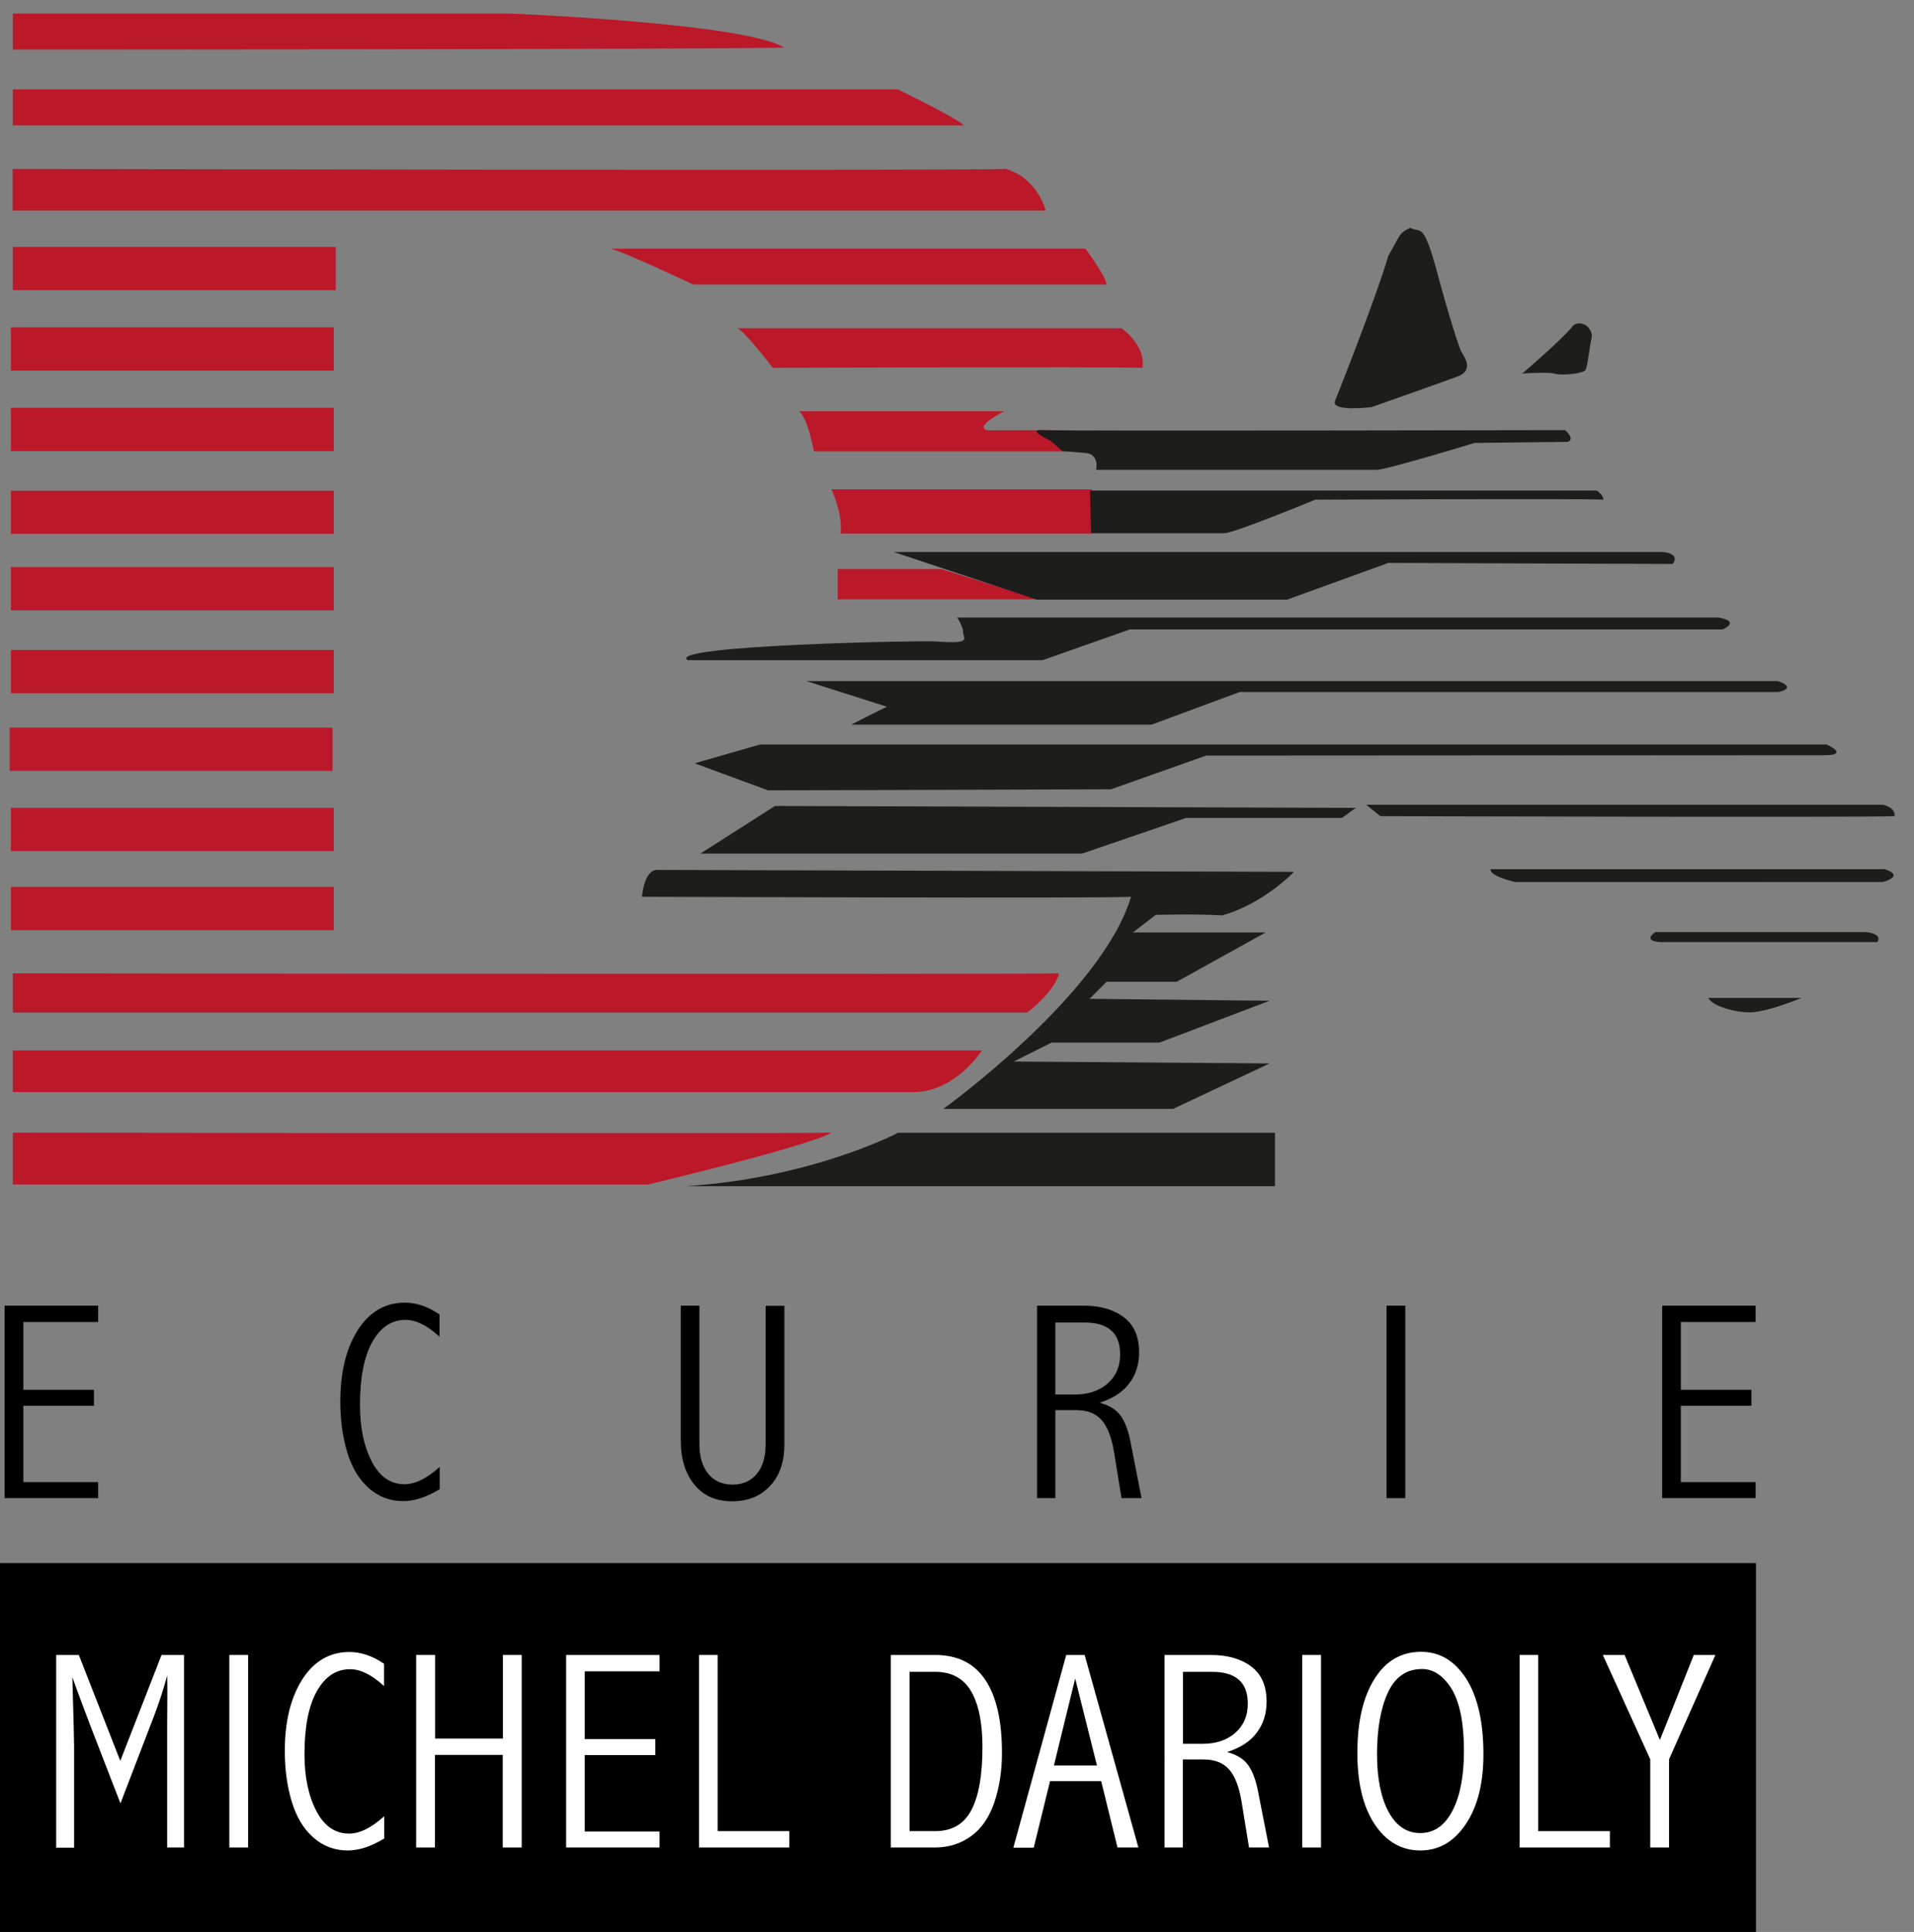 <svg xmlns="http://www.w3.org/2000/svg" xmlns:xlink="http://www.w3.org/1999/xlink" xmlns:a="http://ns.adobe.com/AdobeSVGViewerExtensions/3.0/" version="1.1" x="0" y="0" width="109" height="110" viewBox="0 -0.77 109 110" overflow="visible" enable-background="new 0 -0.775 109 110" xml:space="preserve">
  <rect x="0" y="-0.77" width="109" height="110" fill="#808080" stroke="none"/>
  <rect y="88.23" width="100" height="21"/>
  <path fill="#BB1829" d="M0.73 2.05V0h28.28c0 0 13.39 0.54 15.65 1.94C40.12 2.05 0.73 2.05 0.73 2.05"/>
  <path fill="#BB1829" d="M0.73 4.32h50.4c0 0 3.13 1.51 3.78 2.05H0.73V4.32z"/>
  <path fill="#BB1829" d="M0.73 11.22h58.82c0 0-0.43-1.83-2.27-2.37 -2.27 0.11-56.56 0-56.56 0V11.22z"/>
  <path fill="#BB1829" d="M34.73 13.39h27.09c0 0 1.19 1.61 1.19 2.04H39.48C39.48 15.43 35.16 13.39 34.73 13.39"/>
  <path fill="#BB1829" d="M41.96 17.92h21.91c0 0 1.4 0.96 1.19 2.25 -2.39-0.06-21.05 0-21.05 0S42.28 17.92 41.96 17.92"/>
  <path fill="#BB1829" d="M45.52 22.65h11.66c0 0-1.73 0.86-0.97 1.08 7.96-0.02 3.45 0 3.45 0l0.94 1.2H46.35C46.35 24.93 46.02 23.09 45.52 22.65"/>
  <path fill="#BB1829" d="M47.35 27.09h14.82v2.52H47.86C47.86 29.61 48.07 28.75 47.35 27.09"/>
  <polygon fill="#BB1829" points="59.08 33.35 53.61 31.63 47.71 31.63 47.71 33.35 "/>
  <path fill="#BB1829" d="M0.73 56.88h57.78c0 0 1.58-1.22 1.8-2.23 -1.58 0.07-59.58 0-59.58 0V56.88z"/>
  <path fill="#BB1829" d="M0.73 66.67h36.19c0 0 9.07-2.16 10.44-2.95 -3.24 0.07-46.63 0-46.63 0V66.67z"/>
  <path fill="#1D1D1B" d="M76.02 22.08c0 0 2.26-5.65 3.05-8.3 0.73-1.24 0.56-1.24 1.24-1.58 0.62 0.34 0.74-0.45 1.58 2.71 0.56 2.08 1.19 4.12 1.36 4.4 0.17 0.28 0.68 1.01-0.23 1.35 -0.9 0.34-4.91 1.75-4.91 1.75S75.85 22.7 76.02 22.08"/>
  <path fill="#1D1D1B" d="M86.69 20.5c0 0 2.31-1.97 2.93-2.76 0.56-0.34 1.13 0.28 1.02 0.73 -0.11 0.45-0.22 1.58-0.34 1.81 -0.11 0.23-1.36 0.34-1.75 0.23C88.16 20.39 86.69 20.5 86.69 20.5"/>
  <path fill="#1D1D1B" d="M60.5 24.91l-0.68-0.59c0 0-1.41-0.66-0.45-0.6 1.03 0.06 29.76 0 29.76 0s0.6 0.51 0.15 0.67c-0.62 0-5.31 0.06-5.31 0.06s-5.01 1.53-5.57 1.53H62.42c0 0 0.22-0.9-0.62-0.96C60.95 24.96 60.5 24.91 60.5 24.91"/>
  <path fill="#1D1D1B" d="M62.14 29.59l-0.07-2.43h28.86c0 0 0.38 0.24 0.38 0.52 -0.9-0.07-16.41 0-16.41 0s-4.62 1.91-5.18 1.91H62.14z"/>
  <path fill="#1D1D1B" d="M50.9 30.66h43.8c0 0 1.01 0.06 0.56 0.68 -1.42 0-16.19-0.06-16.19-0.06l-5.77 2.09H59.03L50.9 30.66z"/>
  <path fill="#1D1D1B" d="M39.16 36.82h20.21l4.97-1.75h33.76c0 0 1.07-0.45-0.23-0.68H54.51c0 0 0.34 0.51 0.34 0.85 0 0.34 0.56 0.68-1.58 0.51C52.54 35.69 37.86 35.97 39.16 36.82"/>
  <path fill="#1D1D1B" d="M45.93 38.01h55.32c0 0 1.13 0.34 0.06 0.62H70.6l-5.02 1.86H48.48c0 0 0.85-0.45 2.03-1.02"/>
  <path fill="#1D1D1B" d="M39.56 42.69l3.73-1.07h60.74c0 0 1.34 0.61-0.13 0.61 -1.42 0-35.21 0.02-35.21 0.02l-5.42 1.92 -19.53 0.06L39.56 42.69z"/>
  <polygon fill="#1D1D1B" points="44.13 45.12 77.21 45.23 76.42 45.8 67.55 45.8 61.63 47.83 39.89 47.83 "/>
  <path fill="#1D1D1B" d="M37.42 48.76c0.76 0 36.27 0.11 36.27 0.11s-1.73 1.83-4.1 2.48c-1.38-0.09-3.77-0.03-3.77-0.03l-1.3 1h7.56l-5.07 2.81h-3.99l-0.97 0.97 10.25 0.11 -6.26 2.38h-6.15l-2.16 1.08 14.57 0.11 -5.5 2.59H53.72c0 0 9.03-6.51 10.69-12.08 -1.08 0.1-27.85 0-27.85 0S36.67 48.76 37.42 48.76"/>
  <path fill="#1D1D1B" d="M77.8 45.05h29.44c0 0 0.73 0.16 0.65 0.65 -1.3 0.08-29.28 0-29.28 0L77.8 45.05z"/>
  <path fill="#1D1D1B" d="M84.89 48.72h22.43c0 0 1.22 0.33-0.08 0.73H86.28C86.28 49.45 84.81 49.12 84.89 48.72"/>
  <path fill="#1D1D1B" d="M94.27 52.3h11.99c0 0 0.98 0.08 0.65 0.57H94.68C94.68 52.88 93.45 52.88 94.27 52.3"/>
  <path fill="#1D1D1B" d="M97.29 56.05h5.3c0 0-1.96 0.82-2.94 0.82C98.68 56.87 97.46 56.46 97.29 56.05"/>
  <rect x="0.73" y="13.29" fill="#BB1829" width="18.39" height="2.46"/>
  <rect x="0.62" y="17.87" fill="#BB1829" width="18.39" height="2.46"/>
  <rect x="0.62" y="22.45" fill="#BB1829" width="18.39" height="2.46"/>
  <rect x="0.62" y="27.17" fill="#BB1829" width="18.39" height="2.46"/>
  <rect x="0.62" y="31.52" fill="#BB1829" width="18.39" height="2.46"/>
  <rect x="0.62" y="36.24" fill="#BB1829" width="18.39" height="2.46"/>
  <rect x="0.55" y="40.66" fill="#BB1829" width="18.39" height="2.46"/>
  <rect x="0.62" y="45.23" fill="#BB1829" width="18.39" height="2.46"/>
  <rect x="0.62" y="49.73" fill="#BB1829" width="18.39" height="2.46"/>
  <path fill="#BB1829" d="M0.73 59.04h55.19c0 0-1.5 2.37-3.9 2.37H0.73V59.04z"/>
  <path fill="#1D1D1B" d="M39.04 66.77h33.57v-3.04H51.13C51.13 63.74 46.22 66.31 39.04 66.77"/>
  <path d="M0.26 73.57h5.33V74.5H1.33v3.86h4.02v0.91H1.33v4.35h4.26v0.91H0.26V73.57z"/>
  <path d="M25.02 84.03c-0.74 0.45-1.43 0.67-2.06 0.67 -0.75 0-1.41-0.25-1.97-0.75 -0.56-0.5-0.97-1.19-1.23-2.08s-0.38-1.83-0.38-2.84c0-1.66 0.33-3.02 0.99-4.06 0.66-1.04 1.56-1.57 2.69-1.57 0.65 0 1.31 0.22 1.97 0.67v1.27c-0.69-0.64-1.34-0.96-1.93-0.96 -0.8 0-1.43 0.42-1.9 1.26 -0.47 0.84-0.7 2.04-0.7 3.59 0 1.3 0.23 2.37 0.68 3.23s1.07 1.28 1.86 1.28c0.61 0 1.27-0.33 2-0.99V84.03z"/>
  <path d="M38.76 73.57h1.07v7.89c0 0.71 0.17 1.27 0.5 1.68 0.33 0.41 0.8 0.62 1.39 0.62 0.57 0 1.03-0.2 1.37-0.6 0.34-0.4 0.51-0.97 0.51-1.7v-7.88h1.07v7.89c0 0.99-0.27 1.78-0.81 2.36s-1.26 0.88-2.16 0.88c-0.92 0-1.63-0.31-2.15-0.94 -0.52-0.63-0.78-1.47-0.78-2.52V73.57z"/>
  <path d="M59.06 73.57h2.64c0.95 0 1.72 0.22 2.3 0.66 0.58 0.44 0.87 1.1 0.87 2 0 0.68-0.18 1.26-0.55 1.75 -0.36 0.5-0.93 0.87-1.7 1.12 0.53 0.14 0.92 0.37 1.17 0.7 0.25 0.33 0.45 0.82 0.58 1.47l0.64 3.26h-1.14l-0.43-2.64c-0.14-0.84-0.38-1.44-0.71-1.81 -0.33-0.37-0.81-0.56-1.44-0.56H60.1v5.01h-1.04V73.57zM60.1 74.53v4.1h1.09c0.77 0 1.4-0.2 1.88-0.62s0.72-0.97 0.72-1.67c0-0.61-0.17-1.06-0.51-1.36 -0.34-0.3-0.85-0.45-1.53-0.45H60.1z"/>
  <path d="M78.96 73.57h1.07v10.96H78.96V73.57z"/>
  <path d="M94.65 73.57h5.33V74.5h-4.26v3.86h4.02v0.91h-4.02v4.35h4.26v0.91h-5.32V73.57z"/>
  <path fill="#FFFFFF" d="M4.49 93.46l2.36 6.03 2.35-6.03h1.28v10.96H9.52v-6.99l0.01-1.8c0-0.22 0-0.56-0.01-1 -0.19 0.72-0.44 1.49-0.75 2.31l-1.91 4.97 -1.62-4.18c-0.31-0.81-0.69-1.81-1.12-3.01 0.07 2.36 0.1 3.67 0.1 3.94v5.77H3.2V93.46H4.49z"/>
  <path fill="#FFFFFF" d="M13.06 93.46h1.07v10.96h-1.07V93.46z"/>
  <path fill="#FFFFFF" d="M21.86 103.92c-0.74 0.45-1.43 0.67-2.06 0.67 -0.75 0-1.41-0.25-1.97-0.75 -0.56-0.5-0.97-1.19-1.23-2.08s-0.38-1.83-0.38-2.84c0-1.66 0.33-3.02 0.99-4.06 0.66-1.04 1.56-1.57 2.69-1.57 0.65 0 1.31 0.22 1.97 0.67v1.27c-0.69-0.64-1.34-0.96-1.93-0.96 -0.8 0-1.43 0.42-1.9 1.26 -0.47 0.84-0.7 2.04-0.7 3.59 0 1.3 0.23 2.37 0.68 3.23s1.07 1.28 1.86 1.28c0.61 0 1.27-0.33 2-0.99V103.92z"/>
  <path fill="#FFFFFF" d="M23.71 93.46h1.07v4.76h3.86v-4.76h1.07v10.96H28.63v-5.27h-3.86v5.27h-1.07V93.46z"/>
  <path fill="#FFFFFF" d="M32.23 93.46h5.33v0.93h-4.26v3.86h4.02v0.91h-4.02v4.35h4.26v0.91h-5.32V93.46z"/>
  <path fill="#FFFFFF" d="M39.8 93.46h1.07v10.03h4.08v0.93h-5.14V93.46z"/>
  <path fill="#FFFFFF" d="M50.73 93.46h2.53c1.28 0 2.23 0.48 2.86 1.43s0.94 2.33 0.94 4.14c0 1.02-0.14 1.95-0.43 2.81 -0.29 0.86-0.73 1.5-1.32 1.93 -0.59 0.43-1.28 0.65-2.05 0.65h-2.53V93.46zM51.8 94.42v9.07h1.46c0.95 0 1.64-0.4 2.06-1.2 0.42-0.8 0.63-2 0.63-3.59 0-1.39-0.22-2.45-0.65-3.18s-1.11-1.1-2.04-1.1H51.8z"/>
  <path fill="#FFFFFF" d="M60.72 93.46h1.05l3.06 10.96h-1.19l-0.93-3.78h-2.91l-0.93 3.79h-1.16L60.72 93.46zM61.23 94.8l-1.21 4.95h2.45L61.23 94.8z"/>
  <path fill="#FFFFFF" d="M66.32 93.46h2.64c0.95 0 1.72 0.22 2.3 0.66 0.58 0.44 0.87 1.1 0.87 2 0 0.68-0.18 1.26-0.55 1.75 -0.36 0.5-0.93 0.87-1.7 1.12 0.53 0.14 0.92 0.37 1.17 0.7 0.25 0.33 0.45 0.82 0.58 1.47l0.64 3.26h-1.14l-0.43-2.64c-0.14-0.84-0.38-1.44-0.71-1.81 -0.33-0.37-0.81-0.56-1.44-0.56h-1.19v5.01h-1.04V93.46zM67.37 94.42v4.1h1.09c0.77 0 1.4-0.2 1.88-0.62s0.72-0.97 0.72-1.67c0-0.61-0.17-1.06-0.51-1.36 -0.34-0.3-0.85-0.45-1.53-0.45H67.37z"/>
  <path fill="#FFFFFF" d="M74.16 93.46h1.07v10.96h-1.07V93.46z"/>
  <path fill="#FFFFFF" d="M80.93 93.28c1.06 0 1.91 0.51 2.57 1.53 0.65 1.02 0.98 2.46 0.98 4.31 0 1.66-0.34 2.99-1.01 3.98 -0.68 1-1.53 1.49-2.58 1.49 -1.06 0-1.93-0.49-2.59-1.47 -0.66-0.98-1-2.34-1-4.08 0-1.77 0.32-3.17 0.97-4.21C78.91 93.8 79.8 93.28 80.93 93.28zM80.98 94.26c-0.88 0-1.53 0.45-1.94 1.34s-0.62 2.06-0.62 3.51c0 1.37 0.22 2.46 0.65 3.27 0.44 0.81 1.04 1.22 1.81 1.22 0.78 0 1.39-0.42 1.83-1.26 0.44-0.84 0.66-1.98 0.66-3.42 0-1.56-0.23-2.73-0.69-3.51C82.2 94.64 81.64 94.26 80.98 94.26z"/>
  <path fill="#FFFFFF" d="M86.53 93.46H87.6v10.03h4.08v0.93h-5.14V93.46z"/>
  <path fill="#FFFFFF" d="M91.28 93.46h1.24l2.01 4.84 1.93-4.84h1.23l-2.64 5.94v5.02h-1.07v-5.02L91.28 93.46z"/>
</svg>
